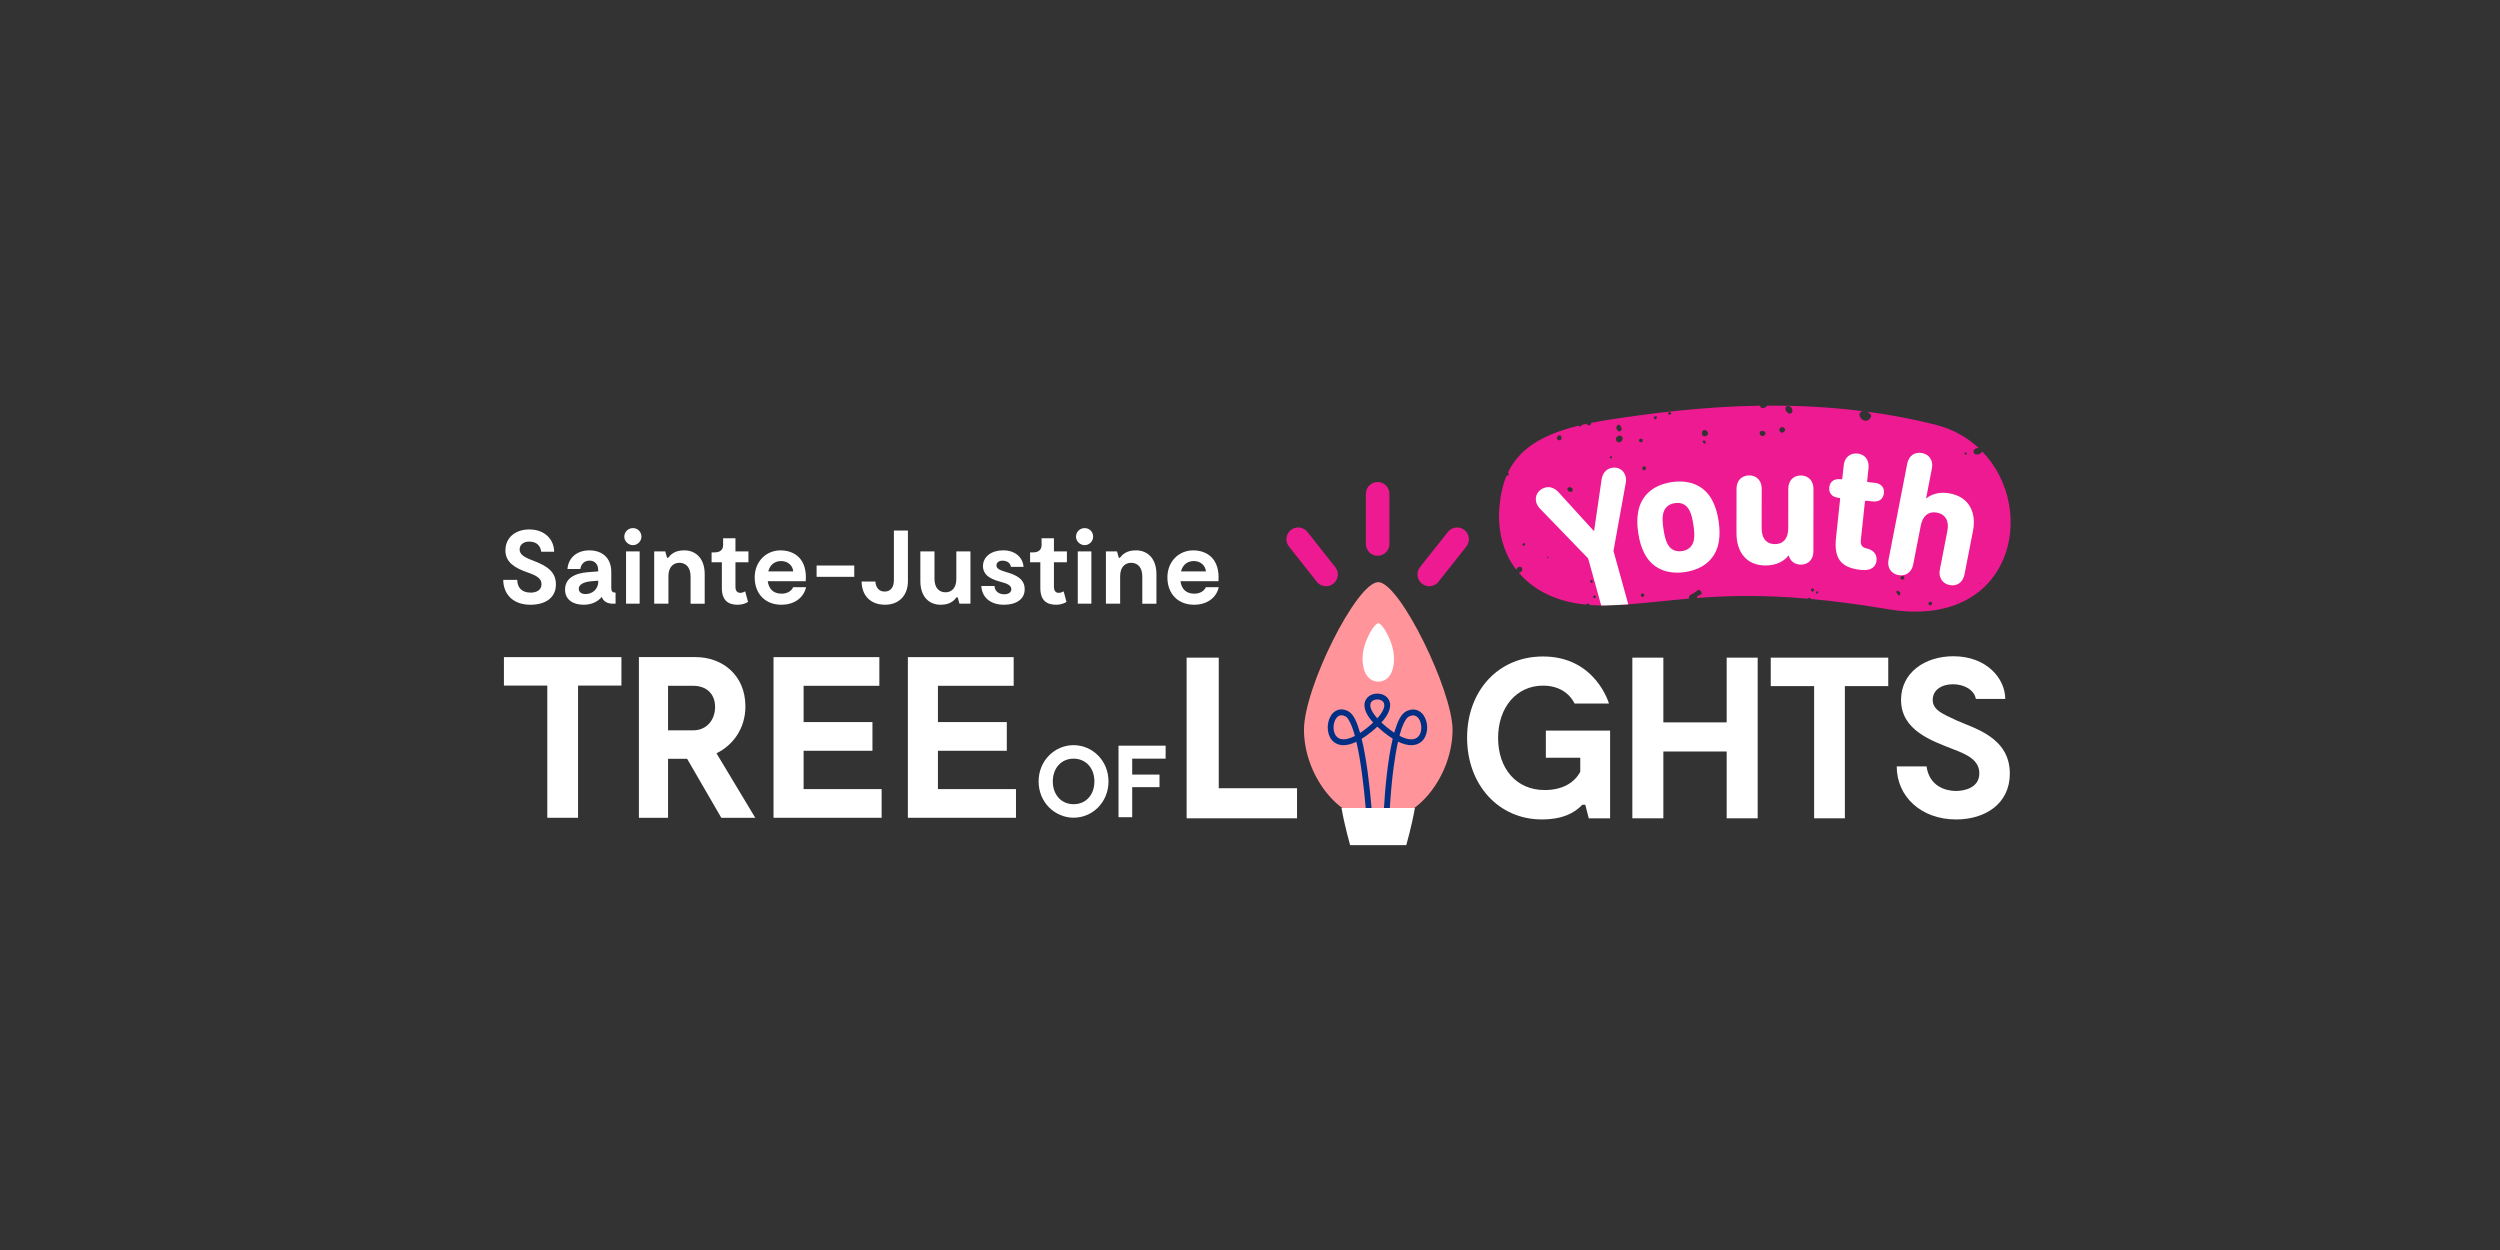 <?xml version="1.0" encoding="utf-8"?>
<!-- Generator: Adobe Illustrator 27.5.0, SVG Export Plug-In . SVG Version: 6.00 Build 0)  -->
<svg version="1.1" id="Calque_1" xmlns="http://www.w3.org/2000/svg" xmlns:xlink="http://www.w3.org/1999/xlink" x="0px" y="0px"
	 viewBox="0 0 1000 500" style="enable-background:new 0 0 1000 500;" xml:space="preserve">
<rect x="0" y="0" width="1000" height="500" fill="#333333" stroke="none"/>
<style type="text/css">
	.st0{fill:#FFFFFF;}
	.st1{fill:#ED1A92;}
	.st2{fill:#FF959A;}
	.st3{fill:#002F84;}
</style>
<g>
	<g>
		<g>
			<g>
				<path class="st0" d="M212.18,241.9c-6.99,0-10.83-4.22-10.88-9.95h5.6c0.04,2.97,1.67,5.1,5.39,5.1c2.34,0,4.31-1.05,4.31-3.35
					c0-2.22-1.63-3.39-5.9-4.85c-4.6-1.63-8.53-3.85-8.53-8.66c0-5.31,4.14-8.41,9.54-8.41c6.36,0,9.91,4.14,9.95,8.91h-5.19
					c-0.21-2.13-1.63-4.06-4.77-4.06c-2.3,0-3.85,1.26-3.85,3.14c0,1.97,1.63,3.05,5.39,4.47c5.52,2.09,9.12,4.43,9.12,9.49
					C222.38,239.22,218.03,241.9,212.18,241.9z"/>
				<path class="st0" d="M246.23,237.05v4.43h-0.96c-2.01,0-3.85-0.67-4.56-2.72c-1.59,1.93-4.1,3.14-7.28,3.14
					c-4.35,0-7.41-2.13-7.41-6.06c0-4.43,3.72-6.57,9.37-6.99l3.89-0.29v-0.42c0-2.43-1.34-3.89-3.47-3.89
					c-2.51,0-3.51,1.93-3.68,3.35h-5.15c0.33-4.27,3.55-7.45,8.79-7.45c4.93,0,8.74,2.85,8.74,8.62v6.44
					C244.52,236.59,245.02,237.05,246.23,237.05z M239.29,232.7v-0.42l-2.63,0.21c-3.43,0.29-5.15,1.42-5.15,3.01
					c0,1.38,1.13,2.13,2.72,2.13C236.74,237.63,239.29,235.84,239.29,232.7z"/>
				<path class="st0" d="M249.71,214.67c0-1.97,1.59-3.43,3.47-3.43c1.88,0,3.39,1.46,3.39,3.43c0,1.8-1.51,3.39-3.39,3.39
					C251.3,218.06,249.71,216.47,249.71,214.67z M255.86,241.48h-5.44v-20.91h5.44V241.48z"/>
				<path class="st0" d="M281.88,229.64v11.84h-5.65v-10.92c0-3.68-1.92-5.44-4.47-5.44c-2.26,0-4.39,1.55-4.39,5.31v11.04h-5.69
					v-20.91h4.43l0.71,2.55h0.46c0.96-1.21,2.51-2.97,6.44-2.97C278.36,220.15,281.88,223.41,281.88,229.64z"/>
				<path class="st0" d="M295.1,241.9c-3.64,0-6.36-1.55-6.36-6.69v-10.29h-4.1v-3.97h1.3c2.18,0,3.31-1.13,3.31-2.93v-2.72h4.93
					v5.27h5.19v4.35h-5.19v9.79c0,1.67,0.75,2.43,1.93,2.43c0.84,0,1.59-0.37,1.97-0.59l1.13,4.23
					C298.32,241.31,296.94,241.9,295.1,241.9z"/>
				<path class="st0" d="M322.42,234.87c-1.01,4.56-5.1,7.03-9.83,7.03c-6.53,0-10.71-4.43-10.71-10.92
					c0-6.44,4.6-10.83,10.33-10.83c5.57,0,10.79,3.43,10.08,12.34H307.1c0.42,3.01,2.13,4.98,5.57,4.98c2.05,0,3.85-0.92,4.6-2.59
					H322.42z M307.32,228.56h9.95c-0.08-2.09-1.92-4.14-4.81-4.14C309.87,224.42,307.98,225.92,307.32,228.56z"/>
				<path class="st0" d="M341.7,226.21v4.52h-15.06v-4.52H341.7z"/>
				<path class="st0" d="M353.88,236.63c2.13,0,3.68-1.47,3.68-4.56V212.2h5.61v20.2c0,6.11-3.89,9.49-9.12,9.49
					c-6.02,0-9.33-3.81-9.41-9.29h5.52C350.32,234.87,351.45,236.63,353.88,236.63z"/>
				<path class="st0" d="M368.14,232.4v-11.84h5.65v10.92c0,3.68,1.84,5.44,4.43,5.44c2.26,0,4.31-1.55,4.31-5.31v-11.04h5.65v20.91
					h-4.39l-0.71-2.55h-0.46c-0.96,1.21-2.47,2.97-6.36,2.97C371.58,241.9,368.14,238.64,368.14,232.4z"/>
				<path class="st0" d="M401.61,241.9c-5.39,0-8.83-2.89-9.08-7.49h5.27c0.13,2.38,2.09,3.3,3.89,3.3c1.51,0,2.84-0.63,2.84-2.01
					c0-1.55-1.59-2.26-4.14-2.93c-3.05-0.84-7.2-2.18-7.2-6.32c0-3.81,3.43-6.32,8.07-6.32c4.89,0,7.87,2.89,8.16,6.61h-5.06
					c-0.17-1.47-1.47-2.47-3.35-2.47c-1.34,0-2.43,0.67-2.43,1.88c0,1.29,1.25,1.92,4.14,2.76c4.1,1.17,7.15,2.89,7.15,6.78
					C409.9,239.77,406.34,241.9,401.61,241.9z"/>
				<path class="st0" d="M422.49,241.9c-3.64,0-6.36-1.55-6.36-6.69v-10.29h-4.1v-3.97h1.3c2.17,0,3.3-1.13,3.3-2.93v-2.72h4.94
					v5.27h5.19v4.35h-5.19v9.79c0,1.67,0.75,2.43,1.92,2.43c0.84,0,1.59-0.37,1.97-0.59l1.13,4.23
					C425.71,241.31,424.33,241.9,422.49,241.9z"/>
				<path class="st0" d="M430.4,214.67c0-1.97,1.59-3.43,3.47-3.43c1.88,0,3.39,1.46,3.39,3.43c0,1.8-1.51,3.39-3.39,3.39
					C431.99,218.06,430.4,216.47,430.4,214.67z M436.55,241.48h-5.44v-20.91h5.44V241.48z"/>
				<path class="st0" d="M462.57,229.64v11.84h-5.65v-10.92c0-3.68-1.92-5.44-4.47-5.44c-2.26,0-4.39,1.55-4.39,5.31v11.04h-5.69
					v-20.91h4.43l0.71,2.55h0.46c0.96-1.21,2.51-2.97,6.44-2.97C459.05,220.15,462.57,223.41,462.57,229.64z"/>
				<path class="st0" d="M487.5,234.87c-1,4.56-5.1,7.03-9.83,7.03c-6.53,0-10.71-4.43-10.71-10.92c0-6.44,4.6-10.83,10.33-10.83
					c5.56,0,10.79,3.43,10.08,12.34h-15.18c0.42,3.01,2.13,4.98,5.56,4.98c2.05,0,3.85-0.92,4.6-2.59H487.5z M472.4,228.56h9.95
					c-0.08-2.09-1.92-4.14-4.81-4.14C474.95,224.42,473.07,225.92,472.4,228.56z"/>
			</g>
			<polygon class="st0" points="248.57,274.23 231.22,274.23 231.22,327.11 218.92,327.11 218.92,274.23 201.57,274.23 
				201.57,262.85 248.57,262.85 			"/>
			<g>
				<path class="st0" d="M267.22,292.13h10.1c5.23,0,8.72-4.04,8.72-9.36c0-5.32-3.58-8.45-8.72-8.45h-10.1V292.13z M288.52,327.11
					l-13.68-23.6h-7.62v23.6h-11.66v-64.27h22.68c10.56,0,19.92,7.07,19.92,19.74c0,8.81-4.96,15.52-11.57,18.73l15.51,25.8H288.52z
					"/>
			</g>
			<polygon class="st0" points="352.65,315.64 352.65,327.11 309.41,327.11 309.41,262.85 351.74,262.85 351.74,274.32 
				321.44,274.32 321.44,288.83 348.98,288.83 348.98,300.31 321.44,300.31 321.44,315.64 			"/>
			<polygon class="st0" points="406.39,315.64 406.39,327.11 363.15,327.11 363.15,262.85 405.47,262.85 405.47,274.32 
				375.17,274.32 375.17,288.83 402.72,288.83 402.72,300.31 375.17,300.31 375.17,315.64 			"/>
			<polygon class="st0" points="518.81,315.29 518.81,327.32 474.65,327.32 474.65,263.06 487.5,263.06 487.5,315.29 			"/>
			<g>
				<path class="st0" d="M644.04,292.25v35.07h-8.54l-1.38-5.42h-1.19c-3.12,3.3-7.89,5.87-16.25,5.87
					c-17.17,0-29.84-13.77-29.84-32.68c0-18.73,12.4-32.5,30.39-32.5c21.02,0,26.35,18.82,26.35,18.82h-13.77
					c0,0-2.85-7.16-12.58-7.16c-10.65,0-17.99,8.72-17.99,20.93s7.25,20.84,18.64,20.84c7.16,0,12.02-3.03,14.23-7.34v-5.6h-13.77
					v-10.83H644.04z"/>
			</g>
			<polygon class="st0" points="703.07,263.06 703.07,327.32 690.67,327.32 690.67,300.6 665.34,300.6 665.34,327.32 652.94,327.32 
				652.94,263.06 665.34,263.06 665.34,288.95 690.67,288.95 690.67,263.06 			"/>
			<polygon class="st0" points="755.3,274.44 737.95,274.44 737.95,327.32 725.65,327.32 725.65,274.44 708.3,274.44 708.3,263.06 
				755.3,263.06 			"/>
			<g>
				<path class="st0" d="M782.47,327.78c-14.05,0-23.78-9.18-23.78-21.21h11.93c1.1,7.99,7.71,9.82,11.75,9.82
					c3.12,0,9.36-1.1,9.36-7.07c0-5.42-5.23-7.62-10.47-9.64c-8.63-3.4-20.84-7.53-20.84-19.74c0-10.83,9.46-17.44,20.93-17.44
					c13.31,0,20.75,8.91,20.75,17.08h-11.75c-0.64-3.58-4.59-5.88-9.18-5.88c-4.41,0-8.08,2.21-8.08,6.24
					c0,3.95,3.58,5.51,9.82,8.35c6.7,3.03,21.02,6.61,21.02,21.12C803.96,321.45,794.13,327.78,782.47,327.78"/>
				<path class="st0" d="M437.76,312.57c0-5.31-3.39-9.11-8.34-9.11c-4.91,0-8.3,3.8-8.3,9.11s3.39,9.11,8.34,9.11
					C434.41,321.69,437.76,317.88,437.76,312.57 M415.44,312.57c0-8.38,6.5-14.51,13.98-14.51c7.48,0,13.98,6.13,13.98,14.51
					c0,8.38-6.46,14.51-13.94,14.51C421.94,327.08,415.44,320.95,415.44,312.57"/>
			</g>
			<polygon class="st0" points="452.88,303.46 452.88,309.83 463.8,309.83 463.8,314.86 452.88,314.86 452.88,326.88 447.41,326.88 
				447.41,309.83 447.41,298.27 466.25,298.27 466.25,303.46 			"/>
		</g>
	</g>
	<g>
		<g>
			<path class="st1" d="M792.47,181.1c-0.59,0.71-1.77,0.91-2.59,0.46c-0.23-0.13-0.44-0.48-0.46-0.75
				c-0.06-0.62,0.25-1.11,0.84-1.37c0.29-0.13,0.61-0.22,0.93-0.24c0.09-0.01,0.17-0.03,0.26-0.04c-4.63-4.28-10.48-7.6-17.53-9.35
				c-9.09-2.27-18.1-3.94-26.98-5.13c0.18,0.11,0.38,0.24,0.57,0.38c0.52,0.4,1.06,0.84,0.9,1.6c-0.18,0.85-1.19,1.64-2.03,1.66
				c-1.4,0.03-2.69-1.3-2.59-2.71c0.02-0.24,0.2-0.53,0.4-0.69c0.28-0.22,0.59-0.36,0.93-0.45c-13.13-1.67-25.96-2.29-38.34-2.2
				c-0.12,0.32-0.41,0.57-0.76,0.75c-0.82,0.43-1.5,0.32-1.91-0.34c-0.08-0.14-0.08-0.27-0.12-0.41
				c-22.26,0.35-42.97,2.93-61.14,5.74c-2.24,0.35-4.33,0.73-6.36,1.13c0.01,0.3-0.13,0.65-0.45,0.88
				c-0.37,0.26-0.99,0.13-1.21-0.25c-0.04-0.08,0-0.18-0.01-0.27c-0.7,0.15-1.41,0.29-2.08,0.45c-0.04,0.21-0.16,0.41-0.38,0.56
				c-0.32,0.22-0.7,0.08-0.92-0.25c-15.55,3.83-24.01,9.83-28.24,18.74c0.07,0.07,0.14,0.13,0.19,0.21
				c0.22,0.33,0.09,0.83-0.27,1.02c-0.19,0.1-0.38,0.15-0.56,0.16c-1.54,3.73-2.42,7.94-2.81,12.7c-0.76,9.31,1.54,18.03,6.79,24.86
				c0.1-0.62,0.61-1.16,1.34-1.26c0.41-0.06,0.83,0.21,0.95,0.58c0.27,0.89-0.2,1.6-1.25,1.89c5.77,6.78,14.66,11.48,26.6,12.67
				c0.22-0.18,0.48-0.32,0.8-0.37c0.38-0.05,0.76,0.19,0.9,0.53c1.5,0.11,3.02,0.18,4.61,0.17l10.84-0.44
				c7.85-0.57,15.58-1.53,24.26-2.27c-0.09-0.47,0-0.92,0.39-1.29c0.24-0.22,0.53-0.43,0.83-0.55c0.75-0.32,1.41-0.75,1.99-1.33
				c0.5-0.5,1.1-0.39,1.53,0.22c0.18,0.25,0.24,0.59,0.43,1.07c-0.49,0.24-0.78,0.43-1.09,0.53c-0.49,0.16-0.74,0.45-0.92,0.95
				c-0.02,0.06-0.07,0.11-0.1,0.16c10.51-0.81,22.52-1.22,37.74-0.23c-0.06-0.03-0.13-0.05-0.19-0.09
				c-0.02-0.02,0.01-0.15,0.02-0.16c0.11-0.01,0.21,0.01,0.32,0.01c-0.02,0.08-0.04,0.16-0.07,0.24c2.18,0.14,4.42,0.31,6.73,0.51
				c0.09-0.14,0.21-0.28,0.45-0.38c0.17,0.08,0.52,0.14,0.68,0.34c0.04,0.05,0.05,0.1,0.07,0.15c9.07,0.82,19.2,2.12,30.72,4.07
				c49.69,8.42,60.48-39.58,37.85-62.99C792.78,180.78,792.62,180.91,792.47,181.1z M609.46,218.34c-0.1-0.08-0.35-0.19-0.46-0.38
				c-0.16-0.3,0.13-0.69,0.48-0.69c0.3,0,0.52,0.16,0.55,0.47C610.05,218.01,609.97,218.26,609.46,218.34z M619.24,223.22
				c-0.05,0.05-0.26,0.02-0.31-0.05c-0.07-0.09-0.09-0.25-0.06-0.36c0.03-0.09,0.16-0.15,0.25-0.22c0.07,0.09,0.14,0.19,0.22,0.28
				C619.32,222.99,619.32,223.14,619.24,223.22z M624.21,176c-0.37,0.22-1.02,0.1-1.26-0.24c-0.35-0.5-0.18-1.15,0.4-1.52
				c0.35-0.22,0.83-0.13,1.06,0.2C624.79,174.98,624.7,175.71,624.21,176z M628.76,196.59c-0.68,0.36-1.33,0.16-1.68-0.53
				c-0.2-0.39-0.1-0.82,0.25-1.04c0.54-0.35,1.25-0.12,1.7,0.55C629.26,195.9,629.13,196.4,628.76,196.59z M636.55,233.12
				c-0.1-0.08-0.35-0.19-0.46-0.38c-0.16-0.3,0.13-0.69,0.48-0.69c0.3,0,0.52,0.16,0.55,0.47
				C637.14,232.79,637.06,233.04,636.55,233.12z M638.01,239.26c-0.13-0.03-0.4-0.02-0.58-0.14c-0.28-0.19-0.2-0.68,0.12-0.83
				c0.27-0.13,0.54-0.08,0.7,0.18C638.39,238.7,638.43,238.97,638.01,239.26z M646.65,170.57c0.15-0.32,0.49-0.54,0.72-0.78
				c0.74,0.29,0.98,0.84,1.23,1.37c0.25,0.53,0.03,1.04-0.52,1.31c-0.44,0.22-0.86,0.06-1.17-0.42
				C646.61,171.59,646.41,171.08,646.65,170.57z M644.46,183.35c-0.16,0.03-0.45-0.04-0.51-0.15c-0.15-0.25-0.05-0.56,0.25-0.64
				c0.21-0.05,0.46,0.06,0.65,0.1C644.93,183.11,644.73,183.29,644.46,183.35z M646.33,238c-0.05,0.05-0.26,0.02-0.31-0.05
				c-0.07-0.09-0.09-0.25-0.06-0.36c0.03-0.09,0.16-0.15,0.25-0.22c0.07,0.09,0.14,0.19,0.22,0.28
				C646.41,237.77,646.41,237.92,646.33,238z M646.57,176.38c-0.39-0.66-0.19-1.48,0.48-1.89c0.64-0.4,1.49-0.31,1.79,0.21
				c0.44,0.75,0.23,1.52-0.55,2.02C647.61,177.14,646.94,177.01,646.57,176.38z M648.68,239.47c-0.1-0.05-0.19-0.18-0.21-0.3
				c-0.01-0.09,0.08-0.2,0.13-0.31c0.11,0.05,0.21,0.11,0.32,0.16c0.02,0.12,0.09,0.25,0.06,0.35
				C648.95,239.44,648.75,239.5,648.68,239.47z M649.87,193.48c-0.37,0.22-1.02,0.1-1.26-0.24c-0.35-0.5-0.18-1.15,0.4-1.52
				c0.35-0.22,0.83-0.13,1.06,0.2C650.45,192.46,650.36,193.19,649.87,193.48z M655.69,176.5c-0.18-0.36-0.03-0.81,0.34-0.98
				c0.38-0.18,0.82-0.04,1.01,0.32c0.19,0.35,0.04,0.77-0.35,0.97C656.3,177.02,655.88,176.88,655.69,176.5z M657.18,238.75
				c-0.3,0.12-0.63-0.05-0.78-0.39c-0.18-0.41-0.05-0.78,0.51-1.03c0.17,0.08,0.52,0.14,0.68,0.34
				C657.9,238.04,657.67,238.56,657.18,238.75z M658,187.98c-0.35,0.24-0.81,0.09-1-0.32c-0.2-0.42-0.07-0.82,0.31-1.02
				c0.37-0.19,0.88-0.04,1.04,0.31C658.52,187.33,658.39,187.72,658,187.98z M662.48,167.6c-0.22,0.26-0.59,0.14-0.8-0.21
				c-0.21-0.33-0.17-0.72,0.15-0.81c0.26-0.07,0.57,0.03,1.03,0.06C662.69,167.07,662.65,167.39,662.48,167.6z M668.12,165.84
				c-0.33,0.18-0.67,0.1-0.83-0.18c-0.17-0.3-0.05-0.63,0.44-0.87c0.16,0.06,0.48,0.11,0.69,0.28
				C668.64,165.24,668.45,165.66,668.12,165.84z M682.23,177.6c0-0.02,0-0.05,0-0.07c-0.32-0.12-0.67-0.22-0.93-0.42
				c-0.15-0.12-0.17-0.46-0.15-0.69c0.01-0.11,0.29-0.29,0.41-0.26c0.24,0.06,0.58,0.19,0.64,0.37c0.1,0.3,0.04,0.66,0.03,0.99
				c0.02,0.01,0.05,0.02,0.07,0.03L682.23,177.6z M683.19,173.58c-0.22,0.68-1.15,1.14-1.77,0.88c-0.61-0.26-0.87-1.17-0.54-1.88
				c0.23-0.48,0.87-0.71,1.4-0.49C682.94,172.36,683.36,173.06,683.19,173.58z M704.66,174.37c-0.63-0.22-0.98-0.94-0.73-1.5
				c0.19-0.44,0.81-0.65,1.4-0.47c0.65,0.2,0.95,0.64,0.8,1.18C705.93,174.25,705.3,174.59,704.66,174.37z M712.54,173.06
				c-0.44-0.09-0.85-0.77-0.79-1.29c0.07-0.61,0.79-1.04,1.45-0.88c0.54,0.14,0.93,0.72,0.82,1.23
				C713.9,172.68,713.11,173.18,712.54,173.06z M716.92,164.67c-0.1,0.53-0.77,0.95-1.25,0.78c-0.9-0.31-1.49-1.11-1.5-2.05
				c-0.01-0.65,0.67-1.17,1.32-1.01C716.52,162.64,717.13,163.62,716.92,164.67z M725.33,236.57c-0.19,0.23-0.62,0.03-0.81-0.32
				c-0.18-0.33-0.12-0.82,0.16-0.86c0.27-0.04,0.58,0.11,1.01,0.22C725.55,236.03,725.51,236.36,725.33,236.57z M727.18,237.39
				c-0.43,0.19-0.67,0.02-0.72-0.22c-0.04-0.19,0.06-0.51,0.22-0.62c0.24-0.19,0.52,0,0.59,0.25
				C727.32,237,727.21,237.24,727.18,237.39z M759.79,238.16c-0.08,0.06-0.31,0.06-0.36-0.01c-0.33-0.39-0.65-0.79-0.92-1.23
				c-0.06-0.1,0.06-0.4,0.19-0.49c0.13-0.1,0.41-0.15,0.54-0.08c0.28,0.14,0.51,0.38,0.76,0.59c0.05,0.29,0.14,0.55,0.11,0.79
				C760.09,237.88,759.93,238.05,759.79,238.16z M761.47,231.66c-0.37,0.34-0.97,0.19-1.23-0.22c-0.17-0.27-0.06-0.67,0.24-0.87
				c0.43-0.29,1-0.19,1.31,0.36C761.72,231.12,761.68,231.48,761.47,231.66z M772.44,242.05c-0.36,0.19-0.82,0.03-0.97-0.37
				c-0.13-0.33-0.08-0.64,0.24-0.86c0.35-0.24,0.83-0.13,1.02,0.22C772.94,241.41,772.81,241.85,772.44,242.05z M783.18,240.81
				c-0.09-0.04-0.19-0.08-0.26-0.14c-0.02-0.02,0.01-0.16,0.02-0.16c0.11-0.01,0.21,0.01,0.32,0.01
				C783.23,240.63,783.2,240.72,783.18,240.81z M786.02,181.75c-0.13-0.09-0.27-0.35-0.23-0.48c0.09-0.28,0.39-0.42,0.65-0.25
				c0.18,0.11,0.26,0.38,0.36,0.53C786.52,181.92,786.25,181.91,786.02,181.75z M791.77,233.65c-0.08-0.06-0.17-0.12-0.23-0.19
				c-0.02-0.02,0.03-0.15,0.04-0.15c0.1,0.01,0.19,0.03,0.29,0.05C791.83,233.45,791.8,233.55,791.77,233.65z"/>
		</g>
		<g>
			<path class="st0" d="M657.68,221.2c-1.16-2.37-1.86-4.59-2.37-7.93c-0.51-3.34-0.49-5.67-0.09-8.28c1.1-6.63,5.89-11,13.43-12.14
				s13.4,1.6,16.42,7.61c1.16,2.37,1.86,4.59,2.37,7.93c0.5,3.34,0.49,5.67,0.09,8.28c-1.1,6.63-5.9,11-13.43,12.14
				C666.57,229.96,660.7,227.21,657.68,221.2z M677.58,215.79c0.27-1.57,0.12-3.51-0.23-5.85c-0.35-2.35-0.78-4.24-1.51-5.66
				c-1.15-2.3-3.14-3.45-5.91-3.03c-2.77,0.42-4.33,2.11-4.75,4.64c-0.27,1.57-0.12,3.51,0.23,5.85c0.35,2.35,0.79,4.24,1.51,5.66
				c1.15,2.3,3.14,3.45,5.91,3.04C675.6,220.01,677.16,218.32,677.58,215.79z"/>
			<path class="st0" d="M715.5,222.18h-0.07c-1.73,2.22-4.75,4.02-9.21,4.01c-7.69-0.01-11.64-5.4-11.63-12.96l0.02-17.76
				c0-3.31,2.17-5.32,5.11-5.31c2.88,0,4.96,2.02,4.96,5.33l-0.02,15.82c0,3.81,1.72,6.33,5.31,6.33c3.53,0,5.33-2.51,5.33-6.32
				l0.02-15.82c0-3.31,2.09-5.32,5.04-5.31c2.87,0,5.03,2.02,5.03,5.33l-0.03,25.02c-0.01,3.31-2.1,5.32-5.04,5.31
				C717.94,225.85,716.07,224.48,715.5,222.18z"/>
			<path class="st0" d="M744.25,227.95c-8.15-0.86-10.68-4.89-9.85-12.75l1.65-15.58c0.03-0.29-0.17-0.45-0.45-0.48l-0.28-0.03
				c-2.57-0.27-3.84-1.93-3.61-4.14c0.23-2.22,1.82-3.56,4.39-3.29l0.28,0.03c0.29,0.03,0.52-0.09,0.55-0.38l0.55-5.15
				c0.34-3.28,2.63-5.07,5.56-4.76c2.86,0.31,4.72,2.53,4.37,5.81l-0.55,5.15c-0.03,0.29,0.1,0.44,0.38,0.47l2.71,0.29
				c2.58,0.27,3.85,1.92,3.61,4.14s-1.82,3.56-4.39,3.29l-2.72-0.29c-0.29-0.03-0.45,0.1-0.48,0.38l-1.62,15.29
				c-0.22,2.08,0.48,3.01,2.31,3.42c3.1,0.69,4.19,2.76,3.96,4.9c-0.26,2.43-2.17,4.1-5.96,3.7L744.25,227.95z"/>
			<path class="st0" d="M775.94,227.84l3.02-15.52c0.73-3.74-0.63-6.57-4.15-7.25c-3.53-0.69-5.77,1.44-6.5,5.18l-3.02,15.52
				c-0.63,3.25-3.13,4.81-5.95,4.26c-2.89-0.56-4.56-2.94-3.92-6.18l7.47-38.37c0.63-3.24,3.06-4.82,5.95-4.26
				c2.82,0.55,4.55,2.94,3.92,6.18l-2.32,11.92l0.07,0.02c1.99-1.59,5.16-2.8,9.53-1.95c7.55,1.46,10.6,7.56,9.16,14.96l-3.4,17.42
				c-0.63,3.24-3.06,4.82-5.95,4.26C777.04,233.47,775.31,231.08,775.94,227.84z"/>
			<path class="st0" d="M650.26,193.42c0.22-1.04,0.21-2.08-0.06-2.98c-0.77-2.62-3.27-3.98-5.96-3.18
				c-1.93,0.57-3.14,2.06-3.58,4.36l-3,20.63l-0.21,0.06l-14.15-15.54c-1.61-1.62-3.38-2.29-5.38-1.7c-2.68,0.8-4.18,3.34-3.4,5.96
				c0.27,0.89,0.83,1.78,1.57,2.53l19.17,19.82l5.21,18.8c0.33,0,0.64,0.03,0.97,0.02c3.36-0.06,6.62-0.23,9.87-0.46l-5.92-21.37
				L650.26,193.42z"/>
		</g>
	</g>
</g>
<g>
	<g>
		<path class="st2" d="M551.3,232.86c-8.59,0-29.71,42.14-29.71,59.08c0,17.47,13.3,36.37,29.71,36.37
			c16.41,0,29.72-18.9,29.72-36.37C581.02,276.31,559.89,232.86,551.3,232.86"/>
		<path class="st0" d="M557.61,263.34c0,6.39-2.81,9.3-6.29,9.3c-3.47,0-6.29-2.9-6.29-9.29c0-6.39,4.65-14.06,6.29-14.06
			C552.95,249.28,557.6,256.94,557.61,263.34"/>
		<path class="st3" d="M567.53,294.37c-0.66,0.83-1.53,1.36-3.02,1.37c-1.17,0.01-2.75-0.38-4.72-1.41
			c0.12-0.43,0.23-0.85,0.35-1.25c1.02-3.65,2.49-6.12,3.42-6.48c0.67-0.33,1.23-0.45,1.69-0.45c0.95,0.01,1.67,0.47,2.3,1.38
			c0.61,0.9,0.98,2.22,0.97,3.51C568.53,292.31,568.18,293.54,567.53,294.37 M553.58,323.2h-4.96c-0.38-4.53-0.89-9.53-1.55-14.37
			c-0.66-4.76-1.45-9.38-2.4-13.3c1.19-0.74,2.47-1.65,3.83-2.75c0.9-0.73,1.7-1.44,2.42-2.12c0.72,0.68,1.53,1.38,2.43,2.12
			c1.33,1.08,2.57,1.96,3.74,2.69C555.17,303.59,554.08,314.65,553.58,323.2 M548.12,282.09c0.01-0.82,0.3-1.29,0.79-1.69
			c0.49-0.39,1.24-0.62,2-0.62h0.01c0.76-0.01,1.52,0.23,2.01,0.62c0.48,0.4,0.77,0.87,0.79,1.68c0.03,1.06-0.67,2.87-2.79,5.25
			C548.79,284.95,548.09,283.15,548.12,282.09 M537.4,295.73c-1.48-0.02-2.34-0.55-2.99-1.38c-0.65-0.84-0.99-2.08-0.99-3.36
			c-0.01-1.3,0.36-2.62,0.95-3.52c0.61-0.91,1.3-1.36,2.19-1.37c0.46,0,1.01,0.13,1.68,0.48c0.92,0.37,2.5,3.25,3.6,7.41
			c0.03,0.13,0.07,0.26,0.11,0.4C540.05,295.36,538.53,295.73,537.4,295.73 M569.5,286.23c-0.9-1.37-2.39-2.43-4.25-2.42
			c-0.88,0-1.8,0.23-2.73,0.69c-2.24,1.22-3.44,4.09-4.63,7.91c-0.06,0.22-0.13,0.45-0.19,0.68c-0.89-0.59-1.86-1.29-2.88-2.12
			c-0.85-0.69-1.6-1.34-2.26-1.96c2.44-2.68,3.46-4.93,3.5-6.93c0.01-1.5-0.69-2.77-1.69-3.53c-1-0.78-2.23-1.11-3.45-1.11
			c-1.22,0-2.45,0.34-3.45,1.12c-1,0.76-1.71,2.03-1.69,3.53c0.03,1.99,1.06,4.25,3.5,6.92c-0.66,0.62-1.41,1.28-2.26,1.96
			c-1.06,0.87-2.05,1.59-2.98,2.19c-1.25-4.22-2.46-7.33-4.7-8.65c-0.94-0.5-1.88-0.75-2.77-0.75c-1.82-0.01-3.28,1.06-4.15,2.43
			c-0.89,1.38-1.32,3.08-1.33,4.8c0,1.68,0.43,3.4,1.46,4.77c1.02,1.38,2.74,2.32,4.86,2.31c1.51-0.01,3.21-0.43,5.14-1.36
			c1.77,7.54,3,17.84,3.73,26.49h-9.66c1.22,7.05,12.51,6.51,12.51,6.51l6.49,0.56c0,0,9.15-0.02,10.37-7.07h-10.06
			c0.31-5.08,0.81-11.07,1.58-16.73c0.48-3.49,1.04-6.86,1.71-9.81c2,0.97,3.74,1.41,5.29,1.42c2.12,0.01,3.84-0.92,4.88-2.29
			c1.04-1.37,1.47-3.08,1.48-4.76C570.86,289.32,570.42,287.6,569.5,286.23"/>
		<path class="st1" d="M551.06,222.31c-2.6,0-4.71-2.11-4.71-4.71v-20.08c0-2.6,2.11-4.71,4.71-4.71c2.6,0,4.71,2.11,4.71,4.71
			v20.08C555.77,220.2,553.66,222.31,551.06,222.31"/>
		<path class="st1" d="M530.42,234.49c-1.39,0-2.77-0.61-3.7-1.79l-11.13-14.07c-1.62-2.04-1.27-5.01,0.77-6.62
			c2.04-1.61,5.01-1.27,6.62,0.78l11.13,14.07c1.62,2.04,1.27,5.01-0.77,6.62C532.47,234.16,531.44,234.49,530.42,234.49"/>
		<path class="st1" d="M571.7,234.49c-1.02,0-2.06-0.33-2.92-1.02c-2.04-1.62-2.39-4.58-0.77-6.62l11.13-14.07
			c1.62-2.04,4.58-2.39,6.62-0.78c2.04,1.61,2.39,4.58,0.77,6.62L575.4,232.7C574.47,233.88,573.09,234.49,571.7,234.49"/>
	</g>
</g>
<path class="st0" d="M553.58,323.2 M553.58,323.2h-4.96 M546.26,323.2h-9.66c1.22,7.05,3.45,14.86,3.45,14.86h22.46
	c0,0,2.23-7.81,3.45-14.86h-10.06"/>
</svg>
